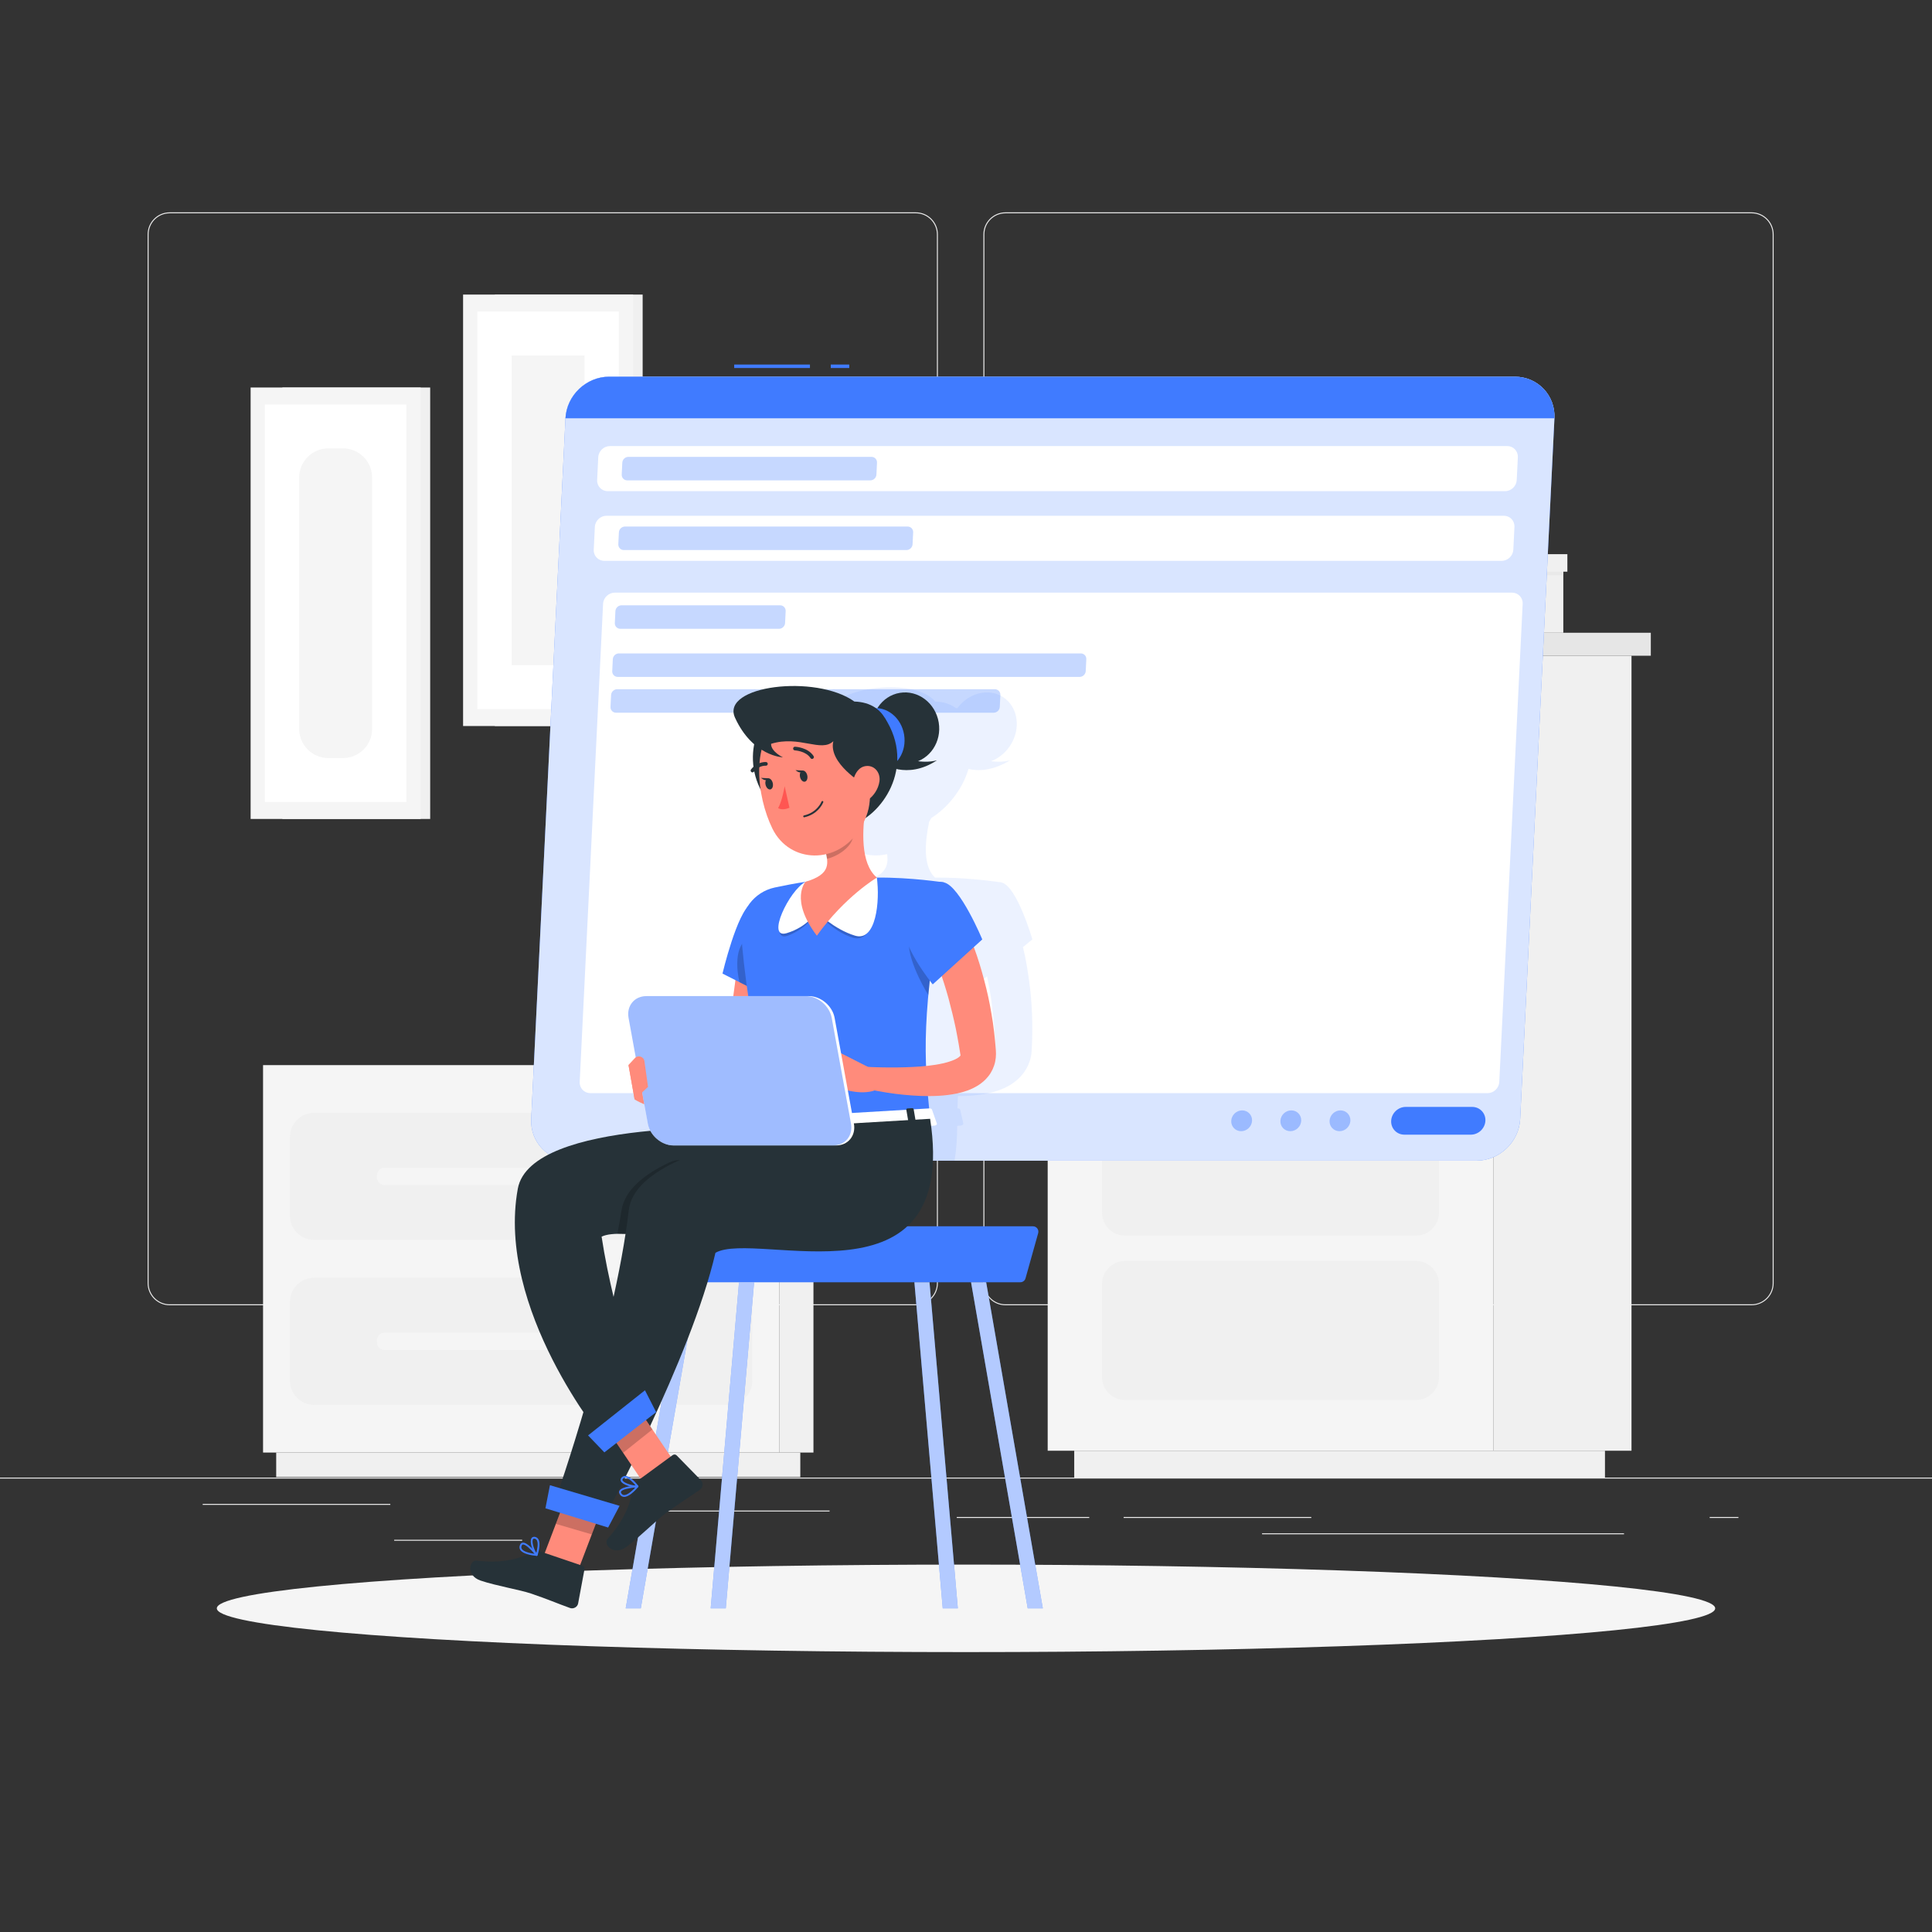 <?xml version="1.0" encoding="utf-8"?>
<!-- Generator: Adobe Illustrator 27.5.0, SVG Export Plug-In . SVG Version: 6.00 Build 0)  -->
<svg version="1.1" xmlns="http://www.w3.org/2000/svg" xmlns:xlink="http://www.w3.org/1999/xlink" x="0px" y="0px"
	 viewBox="0 0 500 500" style="enable-background:new 0 0 500 500;" xml:space="preserve">
<rect x="0" y="0" width="500" height="500" fill="#333333" stroke="none"/>
<g id="Background_Complete">
	<g>
		<rect y="382.398" style="fill:#EBEBEB;" width="500" height="0.25"/>
		<rect x="102.016" y="398.494" style="fill:#EBEBEB;" width="33.122" height="0.25"/>
		<rect x="171.14" y="390.925" style="fill:#EBEBEB;" width="43.554" height="0.25"/>
		<rect x="52.459" y="389.208" style="fill:#EBEBEB;" width="48.556" height="0.25"/>
		<rect x="247.605" y="392.592" style="fill:#EBEBEB;" width="34.29" height="0.25"/>
		<rect x="442.463" y="392.592" style="fill:#EBEBEB;" width="7.439" height="0.25"/>
		<rect x="290.799" y="392.592" style="fill:#EBEBEB;" width="48.567" height="0.25"/>
		<rect x="326.618" y="396.814" style="fill:#EBEBEB;" width="93.676" height="0.25"/>
		<path style="fill:#EBEBEB;" d="M237.014,337.8H43.915c-3.147,0-5.708-2.561-5.708-5.708V60.66c0-3.147,2.561-5.708,5.708-5.708
			h193.099c3.146,0,5.707,2.561,5.707,5.708v271.432C242.721,335.239,240.16,337.8,237.014,337.8z M43.915,55.203
			c-3.01,0-5.458,2.448-5.458,5.458v271.432c0,3.01,2.448,5.458,5.458,5.458h193.099c3.009,0,5.457-2.448,5.457-5.458V60.66
			c0-3.009-2.448-5.458-5.457-5.458H43.915z"/>
		<path style="fill:#EBEBEB;" d="M453.31,337.8H260.212c-3.147,0-5.707-2.561-5.707-5.708V60.66c0-3.147,2.561-5.708,5.707-5.708
			H453.31c3.148,0,5.708,2.561,5.708,5.708v271.432C459.019,335.239,456.458,337.8,453.31,337.8z M260.212,55.203
			c-3.009,0-5.457,2.448-5.457,5.458v271.432c0,3.01,2.448,5.458,5.457,5.458H453.31c3.01,0,5.458-2.448,5.458-5.458V60.66
			c0-3.009-2.448-5.458-5.458-5.458H260.212z"/>
	</g>
	<g>
		<g>
			
				<rect x="201.662" y="275.652" transform="matrix(-1 -1.224647e-16 1.224647e-16 -1 412.182 651.572)" style="fill:#F0F0F0;" width="8.858" height="100.267"/>
			
				<rect x="71.48" y="375.92" transform="matrix(-1 -1.224647e-16 1.224647e-16 -1 278.598 758.192)" style="fill:#F0F0F0;" width="135.638" height="6.353"/>
			<rect x="68.078" y="275.652" style="fill:#F5F5F5;" width="133.583" height="100.267"/>
			<path style="fill:#F0F0F0;" d="M188.461,320.878H81.279c-3.444,0-6.235-2.792-6.235-6.235v-20.414
				c0-3.444,2.792-6.235,6.235-6.235h107.182c3.444,0,6.235,2.792,6.235,6.235v20.414
				C194.696,318.086,191.904,320.878,188.461,320.878z"/>
			<path style="fill:#F0F0F0;" d="M188.461,363.578H81.279c-3.444,0-6.235-2.792-6.235-6.235v-20.414
				c0-3.443,2.792-6.235,6.235-6.235h107.182c3.444,0,6.235,2.792,6.235,6.235v20.414
				C194.696,360.786,191.904,363.578,188.461,363.578z"/>
			<path style="fill:#F5F5F5;" d="M99.534,306.691h70.671c1.086,0,1.974-0.888,1.974-1.974v-0.562c0-1.086-0.888-1.974-1.974-1.974
				H99.534c-1.086,0-1.974,0.888-1.974,1.974v0.562C97.561,305.802,98.449,306.691,99.534,306.691z"/>
			<path style="fill:#F5F5F5;" d="M99.534,349.39h70.671c1.086,0,1.974-0.888,1.974-1.974v-0.562c0-1.086-0.888-1.974-1.974-1.974
				H99.534c-1.086,0-1.974,0.888-1.974,1.974v0.562C97.561,348.502,98.449,349.39,99.534,349.39z"/>
		</g>
		<g>
			<g>
				<g>
					
						<rect x="386.463" y="169.702" transform="matrix(-1 -1.224647e-16 1.224647e-16 -1 808.694 545.149)" style="fill:#F0F0F0;" width="35.769" height="205.744"/>
					
						<rect x="278.009" y="375.446" transform="matrix(-1 -1.224647e-16 1.224647e-16 -1 693.373 757.844)" style="fill:#F0F0F0;" width="137.354" height="6.952"/>
					<rect x="271.141" y="169.702" style="fill:#F5F5F5;" width="115.321" height="205.744"/>
					<path style="fill:#F0F0F0;" d="M366.447,319.775h-75.29c-3.288,0-5.953-2.665-5.953-5.953v-24.078
						c0-3.288,2.665-5.953,5.953-5.953h75.29c3.288,0,5.953,2.665,5.953,5.953v24.078C372.4,317.11,369.735,319.775,366.447,319.775
						z"/>
					<path style="fill:#F0F0F0;" d="M366.447,362.321h-75.29c-3.288,0-5.953-2.665-5.953-5.953V332.29
						c0-3.288,2.665-5.953,5.953-5.953h75.29c3.288,0,5.953,2.665,5.953,5.953v24.077
						C372.4,359.655,369.735,362.321,366.447,362.321z"/>
					<path style="fill:#F0F0F0;" d="M366.447,277.229h-75.29c-3.288,0-5.953-2.665-5.953-5.953v-82.496
						c0-3.288,2.665-5.953,5.953-5.953h75.29c3.288,0,5.953,2.665,5.953,5.953v82.496
						C372.4,274.564,369.735,277.229,366.447,277.229z"/>
				</g>
				
					<rect x="266.375" y="163.756" transform="matrix(-1 -1.224647e-16 1.224647e-16 -1 652.838 333.458)" style="fill:#F0F0F0;" width="120.088" height="5.947"/>
				<rect x="386.463" y="163.756" style="fill:#E6E6E6;" width="40.767" height="5.947"/>
			</g>
			<g>
				<g>
					<rect x="337.298" y="133.543" style="fill:#F0F0F0;" width="29.69" height="30.213"/>
					
						<rect x="284.624" y="133.543" transform="matrix(-1 -1.224647e-16 1.224647e-16 -1 621.922 297.298)" style="fill:#F5F5F5;" width="52.675" height="30.213"/>
					<rect x="284.313" y="138.098" style="opacity:0.7;fill:#E6E6E6;" width="82.675" height="2.441"/>
				</g>
				<g>
					<rect x="337.298" y="132.065" style="fill:#F0F0F0;" width="31.329" height="7.06"/>
					
						<rect x="282.985" y="132.065" transform="matrix(-1 -1.224647e-16 1.224647e-16 -1 620.283 271.191)" style="fill:#F5F5F5;" width="54.313" height="7.06"/>
				</g>
			</g>
			<g>
				<g>
					<rect x="385.529" y="144.366" style="fill:#F0F0F0;" width="19.054" height="19.39"/>
					
						<rect x="351.725" y="144.366" transform="matrix(-1 -1.224647e-16 1.224647e-16 -1 737.254 308.122)" style="fill:#F5F5F5;" width="33.805" height="19.39"/>
					<rect x="351.526" y="147.289" style="opacity:0.7;fill:#E6E6E6;" width="53.058" height="1.566"/>
				</g>
				<g>
					<rect x="385.529" y="143.418" style="fill:#F0F0F0;" width="20.106" height="4.531"/>
					
						<rect x="350.673" y="143.418" transform="matrix(-1 -1.224647e-16 1.224647e-16 -1 736.202 291.367)" style="fill:#F5F5F5;" width="34.856" height="4.531"/>
				</g>
			</g>
		</g>
		<g>
			
				<rect x="128.061" y="76.236" transform="matrix(-1 -1.224647e-16 1.224647e-16 -1 294.378 264.131)" style="fill:#F0F0F0;" width="38.256" height="111.659"/>
			
				<rect x="119.846" y="76.236" transform="matrix(-1 -1.224647e-16 1.224647e-16 -1 283.695 264.131)" style="fill:#F5F5F5;" width="44.003" height="111.659"/>
			
				<rect x="90.406" y="113.75" transform="matrix(6.123234e-17 -1 1 6.123234e-17 9.782 273.913)" style="fill:#FFFFFF;" width="102.883" height="36.63"/>
			
				<rect x="101.775" y="122.629" transform="matrix(6.123234e-17 -1 1 6.123234e-17 9.782 273.913)" style="fill:#F5F5F5;" width="80.145" height="18.873"/>
		</g>
		<g>
			
				<rect x="73.076" y="100.286" transform="matrix(-1 -1.224647e-16 1.224647e-16 -1 184.407 312.231)" style="fill:#F0F0F0;" width="38.256" height="111.659"/>
			
				<rect x="64.861" y="100.286" transform="matrix(-1 -1.224647e-16 1.224647e-16 -1 173.724 312.231)" style="fill:#F5F5F5;" width="44.003" height="111.659"/>
			
				<rect x="35.421" y="137.8" transform="matrix(6.123234e-17 -1 1 6.123234e-17 -69.253 242.978)" style="fill:#FFFFFF;" width="102.883" height="36.63"/>
			<path style="fill:#F5F5F5;" d="M96.299,123.583v65.064c0,4.165-3.376,7.54-7.54,7.54h-3.792c-4.164,0-7.54-3.376-7.54-7.54
				v-65.064c0-4.164,3.376-7.54,7.54-7.54h3.792C92.923,116.043,96.299,119.419,96.299,123.583z"/>
		</g>
		<g>
			
				<rect x="181.35" y="116.309" transform="matrix(-1 -1.224647e-16 1.224647e-16 -1 400.955 344.276)" style="fill:#F0F0F0;" width="38.256" height="111.659"/>
			
				<rect x="173.135" y="116.309" transform="matrix(-1 -1.224647e-16 1.224647e-16 -1 390.272 344.276)" style="fill:#F5F5F5;" width="44.003" height="111.659"/>
			
				<rect x="143.695" y="153.823" transform="matrix(6.123234e-17 -1 1 6.123234e-17 22.998 367.274)" style="fill:#FFFFFF;" width="102.883" height="36.63"/>
			<path style="fill:#F5F5F5;" d="M204.573,139.606v65.064c0,4.164-3.376,7.54-7.54,7.54h-3.792c-4.164,0-7.54-3.376-7.54-7.54
				v-65.064c0-4.164,3.376-7.54,7.54-7.54h3.792C201.197,132.065,204.573,135.441,204.573,139.606z"/>
		</g>
	</g>
</g>
<g id="Background_Simple" style="display:none;">
	<g style="display:inline;">
		<path style="fill:#407BFF;" d="M247.588,178.663c-75.526-1.345-147.224-25.373-176.403,55.284
			c-34.82,96.251,43.101,147.239,136.347,138.851c50.381-4.532,127.138-60.345,145.739-107.494
			c9.381-23.778,15.563-76.626-5.312-93.168C315.207,146.182,284.945,179.328,247.588,178.663z"/>
		<path style="opacity:0.9;fill:#FFFFFF;" d="M247.588,178.663c-75.526-1.345-147.224-25.373-176.403,55.284
			c-34.82,96.251,43.101,147.239,136.347,138.851c50.381-4.532,127.138-60.345,145.739-107.494
			c9.381-23.778,15.563-76.626-5.312-93.168C315.207,146.182,284.945,179.328,247.588,178.663z"/>
	</g>
</g>
<g id="Shadow_1_">
	<ellipse id="_x3C_Path_x3E__322_" style="fill:#F5F5F5;" cx="250" cy="416.238" rx="193.889" ry="11.323"/>
</g>
<g id="Email">
	<g>
		<g>
			<path style="fill:#407BFF;" d="M382.12,300.383H147.721c-5.925,0-10.536-4.848-10.246-10.773l8.868-181.35
				c0.29-5.925,5.375-10.773,11.3-10.773h234.399c5.925,0,10.536,4.848,10.246,10.773l-8.868,181.35
				C393.13,295.535,388.045,300.383,382.12,300.383z"/>
			<path style="opacity:0.8;fill:#FFFFFF;" d="M382.12,300.383H147.721c-5.925,0-10.536-4.848-10.246-10.773l8.868-181.35
				c0.29-5.925,5.375-10.773,11.3-10.773h234.399c5.925,0,10.536,4.848,10.246,10.773l-8.868,181.35
				C393.13,295.535,388.045,300.383,382.12,300.383z"/>
		</g>
		<rect x="215" y="94.344" style="fill:#407BFF;" width="4.788" height="0.898"/>
		<rect x="190.012" y="94.344" style="fill:#407BFF;" width="19.601" height="0.898"/>
		<path style="fill:#407BFF;" d="M392.042,97.487H157.643c-5.925,0-11.01,4.848-11.3,10.773h255.945
			C402.578,102.335,397.967,97.487,392.042,97.487z"/>
		<path style="fill:#FFFFFF;" d="M389.496,127.113H157.291c-1.598,0-2.829-1.295-2.751-2.893l0.288-5.885
			c0.078-1.598,1.437-2.893,3.034-2.893h232.204c1.598,0,2.829,1.295,2.751,2.893l-0.288,5.885
			C392.452,125.818,391.093,127.113,389.496,127.113z"/>
		<path style="opacity:0.3;fill:#407BFF;" d="M225.238,124.32h-62.903c-0.833,0-1.475-0.675-1.435-1.508l0.15-3.068
			c0.041-0.833,0.749-1.508,1.582-1.508h62.903c0.833,0,1.475,0.675,1.434,1.508l-0.15,3.068
			C226.779,123.645,226.071,124.32,225.238,124.32z"/>
		<path style="fill:#FFFFFF;" d="M388.614,145.146H156.41c-1.598,0-2.83-1.295-2.751-2.893l0.288-5.885
			c0.078-1.598,1.437-2.893,3.034-2.893h232.204c1.598,0,2.829,1.295,2.751,2.893l-0.288,5.885
			C391.57,143.851,390.211,145.146,388.614,145.146z"/>
		<path style="opacity:0.3;fill:#407BFF;" d="M234.592,142.353h-73.139c-0.833,0-1.475-0.675-1.434-1.508l0.15-3.068
			c0.041-0.833,0.749-1.508,1.582-1.508h73.139c0.833,0,1.475,0.675,1.434,1.508l-0.15,3.068
			C236.134,141.678,235.425,142.353,234.592,142.353z"/>
		<path style="fill:#FFFFFF;" d="M384.98,282.9H152.776c-1.598,0-2.829-1.295-2.751-2.893l6.051-123.737
			c0.078-1.598,1.437-2.893,3.034-2.893h232.204c1.598,0,2.829,1.295,2.751,2.893l-6.051,123.737
			C387.936,281.605,386.578,282.9,384.98,282.9z"/>
		<path style="opacity:0.3;fill:#407BFF;" d="M201.597,162.738H160.55c-0.833,0-1.475-0.675-1.434-1.508l0.15-3.069
			c0.041-0.833,0.749-1.508,1.582-1.508h41.047c0.833,0,1.475,0.675,1.434,1.508l-0.15,3.069
			C203.138,162.063,202.43,162.738,201.597,162.738z"/>
		<path style="opacity:0.3;fill:#407BFF;" d="M279.404,175.185H159.88c-0.833,0-1.475-0.675-1.434-1.508l0.15-3.068
			c0.041-0.833,0.749-1.508,1.582-1.508h119.524c0.833,0,1.475,0.675,1.435,1.508l-0.15,3.068
			C280.945,174.51,280.237,175.185,279.404,175.185z"/>
		<path style="opacity:0.3;fill:#407BFF;" d="M257.159,184.451h-97.725c-0.833,0-1.475-0.675-1.434-1.508l0.15-3.068
			c0.041-0.833,0.749-1.508,1.582-1.508h97.725c0.833,0,1.475,0.675,1.435,1.508l-0.15,3.068
			C258.7,183.776,257.992,184.451,257.159,184.451z"/>
		<path style="fill:#407BFF;" d="M363.447,293.65h17.207c1.975,0,3.67-1.616,3.767-3.591l0,0c0.097-1.975-1.44-3.591-3.415-3.591
			h-17.207c-1.975,0-3.67,1.616-3.767,3.591l0,0C359.934,292.034,361.471,293.65,363.447,293.65z"/>
		<path style="opacity:0.4;fill:#407BFF;" d="M344.093,290.059c-0.073,1.488,1.074,2.693,2.562,2.693
			c1.487,0,2.752-1.206,2.825-2.693c0.073-1.487-1.074-2.693-2.562-2.693C345.43,287.365,344.165,288.571,344.093,290.059z"/>
		<path style="opacity:0.4;fill:#407BFF;" d="M331.368,290.059c-0.073,1.488,1.074,2.693,2.562,2.693
			c1.487,0,2.752-1.206,2.825-2.693c0.073-1.487-1.074-2.693-2.562-2.693C332.706,287.365,331.441,288.571,331.368,290.059z"/>
		<path style="opacity:0.4;fill:#407BFF;" d="M318.644,290.059c-0.073,1.488,1.074,2.693,2.562,2.693
			c1.488,0,2.752-1.206,2.825-2.693c0.073-1.487-1.074-2.693-2.562-2.693C319.982,287.365,318.717,288.571,318.644,290.059z"/>
		<path style="opacity:0.1;fill:#407BFF;" d="M266.995,271.85l0.027-0.6l0.096-2.22c0.06-1.48,0.04-2.95,0.031-4.43
			c-0.061-2.94-0.224-5.87-0.563-8.75c-0.338-2.89-0.768-5.76-1.353-8.59c-0.157-0.72-0.315-1.44-0.494-2.15l2.437-1.99
			c0,0-3.95-13.74-7.971-14.74c0,0-0.029-0.01-0.097-0.02c-0.262-0.06-0.537-0.1-0.806-0.11c-2.396-0.34-9.255-1.2-16.334-1.13
			c-3.11-2.95-2.624-9.05-1.51-14.44c0.203-0.33,0.395-0.66,0.567-0.98c4.06-2.56,8.016-7.19,9.615-12.69
			c2.476,0.57,6.19,0.54,10.769-2.24c-1.728,0.45-3.464,0.42-4.92,0.23c3.952-1.49,6.816-5.64,6.652-10.03
			c-0.184-5.02-4.251-8.45-9.083-7.66c-2.533,0.41-4.776,1.91-6.301,3.97c-0.129-0.01-0.269-0.01-0.399-0.01
			c-1.273-0.99-3.009-1.64-5.35-1.71c-4.819-6.14-25.697-4.45-29.095,3.77c-1.804,4.38-0.617,6.96,1.398,8.48
			c-0.372,1.49-0.583,3.05-0.576,4.63c-0.245,0.19-0.495,0.42-0.739,0.69c-0.187,0.21-0.184,0.5,0.004,0.67
			c0.127,0.1,0.295,0.12,0.452,0.06c0.084-0.03,0.16-0.08,0.219-0.15l0.102-0.09c0.109,1.56,0.447,3.13,1.027,4.68
			c0.071,3.72,0.74,7.3,1.757,10.12c2.033,5.64,7.525,7.88,13.046,6.63c0.028,0.4,0.067,0.8,0.066,1.2c0.01,0,0.02,0,0.02,0
			c-0.015,2.68-1.341,4.51-6.327,5.96c-2.712,0.4-5.561,0.94-8.139,1.47c-3.196,0.67-5.985,2.6-7.845,5.16
			c-3.808,4.1-8.565,17.12-8.565,17.12l3.131,1.7c-0.34,1.32-0.68,2.64-1.04,3.96c-0.018,0.06-0.035,0.11-0.052,0.17h-22.49
			c-3.1,0-5.497,2.54-5.336,5.64l0.553,10.23c-0.088,0.06-0.174,0.11-0.255,0.19l-1.877,1.76l0.43,8.93c0,0,1.03,0.7,2.35,1.24
			l0.263,5.02c0.036,0.65,0.187,1.27,0.421,1.85c-11.031,1.02-17.074,3.791-18.572,7.73h90.696c0.447-2.69,0.683-5.69,0.682-9.02
			l0.856-0.05c0.474-0.03,0.834-0.34,0.709-0.61l-0.799-3.58c-0.077-0.18-0.344-0.28-0.645-0.27l-0.051,0.01
			c0.039-1.08,0.077-2.15,0.122-3.2c2.439,0.01,4.957-0.13,7.699-0.69c1.719-0.38,3.545-0.89,5.573-2.04
			c1.005-0.58,2.065-1.36,3.042-2.42c0.965-1.05,1.769-2.4,2.223-3.75c0.237-0.68,0.383-1.34,0.475-1.98
			C266.956,272.46,266.975,272.16,266.995,271.85z M257.692,273.11c-0.03,0.08-0.162,0.25-0.448,0.45
			c-0.554,0.42-1.581,0.86-2.693,1.19c-1.843,0.57-3.966,0.9-6.144,1.12c0.497-5.41,1.356-11.15,2.995-18.52
			c0.126-0.59,0.264-1.2,0.403-1.81c0.063-0.25,0.115-0.5,0.178-0.76c0.083-0.33,0.155-0.66,0.237-0.99
			c0.392,0.61,0.635,0.97,0.635,0.97l2.59-2.1c0.388,1.88,0.753,3.78,1.035,5.71c0.364,2.61,0.664,5.25,0.882,7.9
			c0.069,1.33,0.188,2.66,0.225,4l0.097,2.74C257.69,273.05,257.724,273.02,257.692,273.11z"/>
	</g>
</g>
<g id="Character_1_">
	<g>
		<g>
			<path style="fill:#407BFF;" d="M264.06,331.847h-98.282c-0.925,0-1.594-0.883-1.344-1.773l0.031-0.112
				c1.95-6.958,9.171-12.599,16.13-12.599h86.741c0.925,0,1.594,0.883,1.344,1.773l-3.276,11.691
				C265.235,331.43,264.686,331.847,264.06,331.847z"/>
			<g>
				<polygon style="fill:#407BFF;" points="265.973,416.238 269.881,416.238 255.218,331.847 251.31,331.847 				"/>
				<polygon style="opacity:0.6;fill:#FFFFFF;" points="265.973,416.238 269.881,416.238 255.218,331.847 251.31,331.847 				"/>
			</g>
			<g>
				<polygon style="fill:#407BFF;" points="243.978,416.238 247.887,416.238 240.555,331.847 236.647,331.847 				"/>
				<polygon style="opacity:0.6;fill:#FFFFFF;" points="243.978,416.238 247.887,416.238 240.555,331.847 236.647,331.847 				"/>
			</g>
			<g>
				<polygon style="fill:#407BFF;" points="165.838,416.238 161.929,416.238 176.592,331.847 180.501,331.847 				"/>
				<polygon style="opacity:0.6;fill:#FFFFFF;" points="165.838,416.238 161.929,416.238 176.592,331.847 180.501,331.847 				"/>
			</g>
			<g>
				<polygon style="fill:#407BFF;" points="187.833,416.238 183.924,416.238 191.256,331.847 195.164,331.847 				"/>
				<polygon style="opacity:0.6;fill:#FFFFFF;" points="187.833,416.238 183.924,416.238 191.256,331.847 195.164,331.847 				"/>
			</g>
		</g>
		<g>
			<g>
				<path style="fill:#263238;" d="M242.939,186.967c0.832,5.015-2.325,9.716-7.052,10.501c-4.727,0.785-9.234-2.644-10.066-7.659
					c-0.833-5.015,2.325-9.716,7.052-10.501C237.599,178.523,242.106,181.952,242.939,186.967z"/>
				<path style="fill:#263238;" d="M228.445,197.573c0,0,6.13,4.394,14.025-0.798c-4.106,1.083-8.656-0.658-8.656-0.658
					L228.445,197.573z"/>
				<path style="fill:#407BFF;" d="M233.978,190.118c0.728,4.383-1.836,8.459-5.726,9.105c-3.89,0.646-7.633-2.384-8.36-6.767
					c-0.728-4.383,1.836-8.459,5.725-9.105C229.508,182.706,233.251,185.735,233.978,190.118z"/>
				<path style="fill:#263238;" d="M220.111,213.556c7.778-2.042,17.222-15.002,8.838-27.813c-3.171,0-11.854,2.924-11.854,2.924
					L220.111,213.556z"/>
				<path style="fill:#263238;" d="M199.874,183.82c-6.025,5.326-8.884,19.766,4.635,28.813c2.831-1.428,9.267-7.949,9.267-7.949
					L199.874,183.82z"/>
				<path style="fill:#FF8B7B;" d="M201.604,243.405c-0.049,1.463-0.11,2.722-0.227,4.058c-0.107,1.318-0.23,2.627-0.374,3.932
					c-0.269,2.613-0.636,5.207-1.064,7.79c-0.855,5.167-1.964,10.289-3.345,15.348l-1.09,3.78l-1.198,3.751
					c-0.517,1.644-1.596,3.678-3.183,5.083c-1.576,1.456-3.488,2.33-5.24,2.728c-3.544,0.772-6.555,0.266-9.317-0.431
					c-1.38-0.372-2.702-0.82-3.974-1.362c-1.29-0.544-2.474-1.089-3.757-1.831l1.972-4.683c1.076,0.212,2.31,0.469,3.465,0.627
					c1.174,0.154,2.332,0.292,3.461,0.342c2.231,0.124,4.439-0.063,5.82-0.676c0.688-0.303,1.101-0.643,1.33-0.993
					c0.124-0.173,0.205-0.366,0.296-0.589c0.044-0.113,0.086-0.233,0.122-0.372c0.018-0.069,0.04-0.134,0.053-0.213l0.074-0.304
					l0.91-3.584l0.833-3.605c1.062-4.82,1.922-9.69,2.624-14.579c0.357-2.443,0.656-4.895,0.931-7.34
					c0.138-1.223,0.255-2.447,0.356-3.664c0.096-1.199,0.211-2.478,0.27-3.557L201.604,243.405z"/>
				<path style="fill:#407BFF;" d="M194.366,233.877c-3.642,2.224-7.385,18.082-7.385,18.082l15.727,7.988
					c0,0,6.705-17.138,3.578-21.722C203.03,233.452,199.68,230.632,194.366,233.877z"/>
				<path style="opacity:0.2;" d="M191.323,245.807c-0.634,1.764-0.771,4.943,0.056,8.386l11.329,5.753
					c0,0,3.915-10.004,4.36-16.772C203.057,239.231,193.855,238.727,191.323,245.807z"/>
				<path style="fill:#FF8B7B;" d="M172.777,282.228l-10.123-6.619l1.583,8.929c0,0,3.698,2.315,5.962,1.805L172.777,282.228z"/>
				<path style="fill:#407BFF;" d="M191.795,241.253c0.585,8.84,2.505,24.661,8.24,50.689l40.677-2.398
					c-1.659-16.515-2.279-26.722,3.63-61.164c0,0-8.632-1.352-17.407-1.258c-6.864,0.074-12.485,0.186-18.47,1.089
					c-2.662,0.402-5.437,0.938-7.947,1.472C195.137,230.83,191.432,235.764,191.795,241.253z"/>
				<path style="opacity:0.2;" d="M211.335,235.991c0,0,3.997,5.062,9.442,6.697c5.445,1.635,6.98-9.466,6.158-15.565
					C221.9,225.866,211.335,235.991,211.335,235.991z"/>
				<path style="fill:#FFFFFF;" d="M211.335,235.991c0,0,4.518,4.528,9.962,6.163c5.445,1.635,6.46-8.932,5.638-15.031
					C221.9,225.866,211.335,235.991,211.335,235.991z"/>
				<path style="opacity:0.2;" d="M211.335,235.991c0,0-2.119,4.194-7.452,6.163c-5.333,1.969,0.346-11.728,4.582-13.941
					C213.5,226.955,211.335,235.991,211.335,235.991z"/>
				<path style="fill:#FFFFFF;" d="M211.335,235.991c0,0-2.29,3.873-7.735,5.508c-5.445,1.635,0.629-11.074,4.865-13.286
					C213.5,226.955,211.335,235.991,211.335,235.991z"/>
				<g>
					<path style="fill:#FFFFFF;" d="M241.18,287.121l1.255,3.58c0.159,0.274-0.159,0.582-0.629,0.61l-41.864,2.468
						c-0.367,0.022-0.681-0.14-0.718-0.369l-0.581-3.619c-0.04-0.251,0.265-0.483,0.666-0.507l41.191-2.428
						C240.803,286.837,241.078,286.945,241.18,287.121z"/>
				</g>
				<g>
					<g>
						<path style="fill:#263238;" d="M235.784,292.061l1.103-0.065c0.22-0.013,0.38-0.136,0.357-0.274l-0.796-4.7
							c-0.023-0.138-0.222-0.24-0.442-0.227l-1.103,0.065c-0.22,0.013-0.38,0.136-0.357,0.274l0.796,4.7
							C235.365,291.972,235.564,292.074,235.784,292.061z"/>
					</g>
					<g>
						<path style="fill:#263238;" d="M203.065,293.99l1.103-0.065c0.22-0.013,0.38-0.136,0.357-0.274l-0.796-4.7
							c-0.023-0.138-0.222-0.24-0.442-0.227l-1.103,0.065c-0.22,0.013-0.38,0.136-0.357,0.274l0.796,4.7
							C202.647,293.901,202.846,294.002,203.065,293.99z"/>
					</g>
					<g>
						<path style="fill:#263238;" d="M219.357,293.029l1.103-0.065c0.22-0.013,0.38-0.136,0.357-0.274l-0.796-4.7
							c-0.023-0.138-0.222-0.24-0.442-0.227l-1.103,0.065c-0.22,0.013-0.38,0.136-0.357,0.274l0.796,4.7
							C218.938,292.94,219.137,293.042,219.357,293.029z"/>
					</g>
				</g>
				<path style="opacity:0.2;" d="M243.45,233.696c-3.302,1.475-6.52,4.769-7.867,8.153c-1.817,4.558,3.422,13.635,4.667,15.673
					C240.833,251.106,241.856,243.455,243.45,233.696z"/>
				<path style="fill:#FF8B7B;" d="M224.011,208.663c-0.815,6.012-1.467,14.739,2.925,18.46c0,0-8.242,4.843-15.537,15.031
					c-7.087-9.37-2.933-13.941-2.933-13.941c6.534-1.973,6.204-4.65,4.778-9.199L224.011,208.663z"/>
				<path style="opacity:0.2;" d="M219.621,212.886l-6.373,6.121c0.341,1.077,0.622,2.172,0.763,3.245
					c2.51-0.515,6.365-2.907,6.746-5.692C220.937,215.242,219.873,213.489,219.621,212.886z"/>
				<path style="fill:#FF8B7B;" d="M223.806,194.616c1.579,9.831,2.457,13.959-1.325,20.035c-5.689,9.139-18.109,8.928-22.594-0.233
					c-4.036-8.246-5.94-22.938,2.687-28.926C211.074,179.592,222.227,184.784,223.806,194.616z"/>
				<path style="fill:#263238;" d="M221.111,181.556c-10-7.167-34.684-4.128-30.889,4.187c4.56,9.991,12.389,10.258,12.389,10.258
					s-3.12-1.5-3.055-3.5c7.335-2.278,12.944,2.331,16.111-0.676c-1.389,5.676,7.722,11.045,7.722,11.045s3.844-3.135,6-8.038
					S229.833,181.833,221.111,181.556z"/>
				<path style="fill:#263238;" d="M208.917,200.659c0.177,0.79-0.098,1.524-0.614,1.639c-0.516,0.116-1.078-0.431-1.255-1.22
					c-0.177-0.79,0.098-1.523,0.614-1.639C208.178,199.323,208.74,199.869,208.917,200.659z"/>
				<path style="fill:#263238;" d="M199.992,202.66c0.177,0.79-0.098,1.523-0.614,1.639c-0.516,0.116-1.078-0.431-1.255-1.22
					c-0.177-0.79,0.098-1.524,0.614-1.639C199.253,201.324,199.815,201.87,199.992,202.66z"/>
				<path style="fill:#263238;" d="M198.975,201.432l-2.019-0.121C196.956,201.311,198.261,202.574,198.975,201.432z"/>
				<path style="fill:#FF5652;" d="M203.063,203.465c0,0-0.578,3.7-1.685,5.671c1.261,0.739,2.933-0.103,2.933-0.103
					L203.063,203.465z"/>
				<path style="fill:#263238;" d="M209.311,211.16c-0.351,0.138-0.731,0.256-1.144,0.348c-0.128,0.029-0.255-0.051-0.284-0.179
					c-0.029-0.129,0.05-0.262,0.18-0.284c3.466-0.783,4.541-3.561,4.552-3.589c0.046-0.124,0.182-0.186,0.306-0.14
					c0.123,0.046,0.186,0.183,0.14,0.306C213.019,207.732,212.12,210.059,209.311,211.16z"/>
				<path style="fill:#FF8B7B;" d="M227.6,202.23c-0.304,2.042-1.523,3.753-2.902,4.74c-2.075,1.485-3.981-0.16-4.132-2.573
					c-0.136-2.172,0.78-5.562,3.212-6.091C226.175,197.786,227.948,199.896,227.6,202.23z"/>
				<path style="fill:#263238;" d="M210.281,196.395c-0.194,0.051-0.406-0.025-0.52-0.202c-1.19-1.849-4.018-1.99-4.046-1.991
					c-0.262-0.011-0.466-0.233-0.455-0.495c0.011-0.261,0.23-0.466,0.495-0.455c0.136,0.006,3.351,0.168,4.805,2.426
					c0.142,0.221,0.078,0.515-0.143,0.657C210.375,196.363,210.328,196.383,210.281,196.395z"/>
				<path style="fill:#263238;" d="M194.911,199.862c-0.151,0.059-0.328,0.04-0.466-0.067c-0.207-0.161-0.244-0.46-0.083-0.667
					c1.613-2.075,3.803-1.918,3.895-1.91c0.262,0.022,0.456,0.252,0.434,0.513c-0.022,0.261-0.25,0.454-0.512,0.435
					c-0.088-0.007-1.785-0.102-3.066,1.547C195.058,199.781,194.988,199.832,194.911,199.862z"/>
				<g>
					<polygon style="fill:#FF8B7B;" points="149.237,407.383 140.391,403.462 148.985,380.919 157.831,384.841 					"/>
					<path style="fill:#263238;" d="M140.054,401.591l10.674,3.621c0.388,0.132,0.612,0.509,0.538,0.906l-1.649,8.858
						c-0.171,0.919-1.206,1.492-2.096,1.173c-3.7-1.327-5.419-2.153-10.113-3.746c-2.888-0.98-9.041-1.997-13.029-3.35
						c-3.9-1.323-2.863-5.368-1.081-5.162c7.989,0.925,11.746-0.999,14.969-2.255C138.849,401.41,139.486,401.398,140.054,401.591z"
						/>
					<g style="opacity:0.2;">
						<polygon points="157.831,384.848 148.981,380.925 143.86,394.375 153.163,397.106 						"/>
					</g>
					<g>
						<path style="fill:#263238;" d="M219.468,290.796c0,0-54.594,3.921-56.751,22.439c-3.67,31.51-19.008,75.051-19.008,75.051
							l12.327,5.223c0,0,22.787-41.925,29.124-69.293c10.571-5.98,63.237,15.441,55.553-34.672L219.468,290.796z"/>
					</g>
					<polygon style="fill:#407BFF;" points="157.383,395.323 141.156,390.349 142.326,384.371 160.344,389.708 					"/>
					<path style="fill:#407BFF;" d="M134.659,401.141c-0.022-0.033-0.043-0.067-0.063-0.103c-0.22-0.398-0.209-0.843,0.033-1.322
						c0.182-0.361,0.461-0.461,0.662-0.48c1.275-0.125,3.529,2.716,3.781,3.04c0.065,0.079,0.067,0.177,0.021,0.261
						c-0.046,0.083-0.136,0.131-0.231,0.122C137.576,402.536,135.357,402.177,134.659,401.141z M138.335,402.121
						c-0.935-1.11-2.326-2.478-2.997-2.412c-0.085,0.008-0.193,0.041-0.285,0.221c-0.169,0.335-0.182,0.623-0.041,0.879
						C135.339,401.421,136.57,401.889,138.335,402.121z"/>
					<path style="fill:#407BFF;" d="M138.483,402.284c-0.696-1.034-1.482-3.261-0.961-4.161c0.11-0.191,0.383-0.493,0.97-0.371
						c0.372,0.078,0.656,0.29,0.851,0.624c0.723,1.265-0.193,4.005-0.232,4.121c-0.027,0.081-0.095,0.14-0.178,0.157
						c-0.083,0.017-0.168-0.012-0.224-0.075C138.636,402.498,138.56,402.398,138.483,402.284z M138.892,398.551
						c-0.121-0.179-0.284-0.288-0.497-0.333c-0.299-0.062-0.404,0.044-0.462,0.143c-0.352,0.608,0.203,2.514,0.862,3.542
						c0.257-0.929,0.566-2.537,0.135-3.291C138.918,398.591,138.905,398.571,138.892,398.551z"/>
				</g>
				<g>
					<polygon style="fill:#FF8B7B;" points="174.997,379.053 166.705,384.038 153.196,364.049 161.489,359.064 					"/>
					<path style="fill:#263238;" d="M164.98,383.239l9.098-6.654c0.331-0.242,0.768-0.209,1.051,0.081l6.301,6.44
						c0.654,0.668,0.528,1.844-0.245,2.39c-3.212,2.265-4.877,3.197-8.878,6.123c-2.462,1.8-6.83,6.251-10.229,8.737
						c-3.325,2.431-6.038-0.743-4.846-2.082c5.348-6.006,5.934-10.186,6.758-13.546C164.139,384.121,164.495,383.593,164.98,383.239
						z"/>
					<g style="opacity:0.2;">
						<polygon points="161.494,359.069 153.198,364.056 161.261,375.977 168.843,369.934 						"/>
					</g>
					<g>
						<path style="fill:#263238;" d="M195.015,291.942c0,0-57.652-2.651-61.005,15.688c-5.706,31.206,22.182,64.971,22.182,64.971
							l11.359-7.085c0,0-8.59-23.989-11.858-45.472c10.936-5.282,69.716,21.264,65.298-29.242L195.015,291.942z"/>
					</g>
					<path style="opacity:0.2;" d="M175.933,300.223c-0.928-0.004-1.844,0.21-2.684,0.606c-6.658,3.138-11.584,7.195-12.399,12.41
						c-0.31,1.98-0.67,4.01-1.07,6.07c0.66-0.01,1.36,0,2.11,0.03c0.32-2.07,0.6-4.11,0.83-6.1
						C163.364,307.682,168.733,303.44,175.933,300.223L175.933,300.223z"/>
					<polygon style="fill:#407BFF;" points="169.81,365.455 156.413,375.876 152.193,371.483 166.916,359.805 					"/>
					<path style="fill:#407BFF;" d="M161.51,387.395c-0.04-0.001-0.08-0.003-0.12-0.008c-0.452-0.049-0.81-0.313-1.063-0.787
						c-0.191-0.357-0.112-0.642-0.013-0.818c0.631-1.115,4.251-1.327,4.661-1.347c0.103-0.008,0.183,0.047,0.225,0.133
						c0.042,0.085,0.029,0.187-0.033,0.259C164.329,385.81,162.76,387.419,161.51,387.395z M164.425,384.95
						c-1.445,0.127-3.365,0.479-3.697,1.067c-0.042,0.074-0.078,0.182,0.018,0.36c0.177,0.331,0.405,0.507,0.696,0.539
						C162.13,387,163.221,386.262,164.425,384.95z"/>
					<path style="fill:#407BFF;" d="M164.644,384.923c-1.246-0.025-3.52-0.662-3.957-1.605c-0.093-0.2-0.183-0.597,0.254-1.007
						c0.278-0.26,0.614-0.37,0.999-0.338c1.45,0.136,3.167,2.459,3.239,2.558c0.05,0.069,0.06,0.158,0.026,0.236
						c-0.034,0.077-0.106,0.131-0.19,0.141C164.907,384.921,164.782,384.926,164.644,384.923z M161.824,382.443
						c-0.216-0.004-0.399,0.066-0.558,0.215c-0.223,0.209-0.196,0.356-0.148,0.46c0.295,0.637,2.174,1.279,3.393,1.33
						c-0.613-0.744-1.751-1.921-2.615-2.002C161.872,382.444,161.847,382.443,161.824,382.443z"/>
				</g>
				<path style="fill:#263238;" d="M207.9,199.431l-2.019-0.121C205.881,199.31,207.186,200.573,207.9,199.431z"/>
				<path style="fill:#FF8B7B;" d="M226.673,277.159l-9.666-4.905l2.333,9.932c0,0,6.205,1.734,9.091-1.277L226.673,277.159z"/>
				<path style="fill:#FF8B7B;" d="M249.335,238.758c0.415,0.833,0.706,1.467,1.027,2.185c0.308,0.702,0.593,1.4,0.872,2.101
					c0.556,1.4,1.081,2.802,1.564,4.215c0.953,2.831,1.749,5.7,2.462,8.587c0.711,2.888,1.244,5.817,1.692,8.755
					c0.199,1.474,0.404,2.946,0.533,4.428l0.196,2.222l0.049,0.599c0.016,0.31,0.035,0.612,0.033,0.929
					c-0.01,0.64-0.071,1.303-0.213,1.978c-0.28,1.351-0.914,2.704-1.747,3.755c-0.831,1.061-1.796,1.84-2.725,2.419
					c-1.876,1.152-3.636,1.66-5.306,2.044c-3.34,0.691-6.413,0.752-9.436,0.658c-6.036-0.233-11.737-1.21-17.469-2.645l0.86-5.008
					c5.488,0.321,11.143,0.417,16.472,0.034c2.649-0.215,5.284-0.569,7.462-1.262c1.071-0.33,2.033-0.775,2.537-1.189
					c0.257-0.202,0.373-0.376,0.393-0.454c0.019-0.085-0.017-0.058-0.027-0.101l-0.445-2.741c-0.215-1.337-0.5-2.665-0.743-3.996
					c-0.555-2.654-1.202-5.285-1.901-7.902c-0.721-2.61-1.547-5.19-2.45-7.729c-0.434-1.276-0.902-2.536-1.392-3.777l-0.753-1.838
					c-0.238-0.587-0.526-1.25-0.729-1.697L249.335,238.758z"/>
				<path style="fill:#407BFF;" d="M244.342,228.38c4.148,0.999,9.87,14.743,9.87,14.743l-12.826,11.638
					c0,0-8.775-10.777-7.373-16.145C235.474,233.026,239.609,227.24,244.342,228.38z"/>
				<polygon style="fill:#FF8B7B;" points="208.731,273.883 211.134,282.093 219.34,282.186 217.007,272.254 				"/>
				<g>
					<path style="fill:#FFFFFF;" d="M216.379,296.441h-42.051c-3.102,0-6.102-2.538-6.667-5.639l-4.99-27.371
						c-0.566-3.102,1.51-5.639,4.611-5.639h42.051c3.102,0,6.102,2.538,6.668,5.639l4.99,27.371
						C221.556,293.903,219.481,296.441,216.379,296.441z"/>
					<path style="opacity:0.5;fill:#407BFF;" d="M215.628,296.441h-41.3c-3.102,0-6.102-2.538-6.667-5.639l-4.99-27.371
						c-0.566-3.102,1.51-5.639,4.611-5.639h41.3c3.102,0,6.102,2.538,6.667,5.639l4.99,27.371
						C220.805,293.903,218.73,296.441,215.628,296.441z"/>
				</g>
				<g>
					<path style="fill:#FF8B7B;" d="M162.654,275.608l1.583,8.929l3.478-3.258l-0.934-6.649c-0.168-1.199-1.651-1.668-2.479-0.784
						L162.654,275.608z"/>
				</g>
			</g>
		</g>
	</g>
</g>
</svg>
